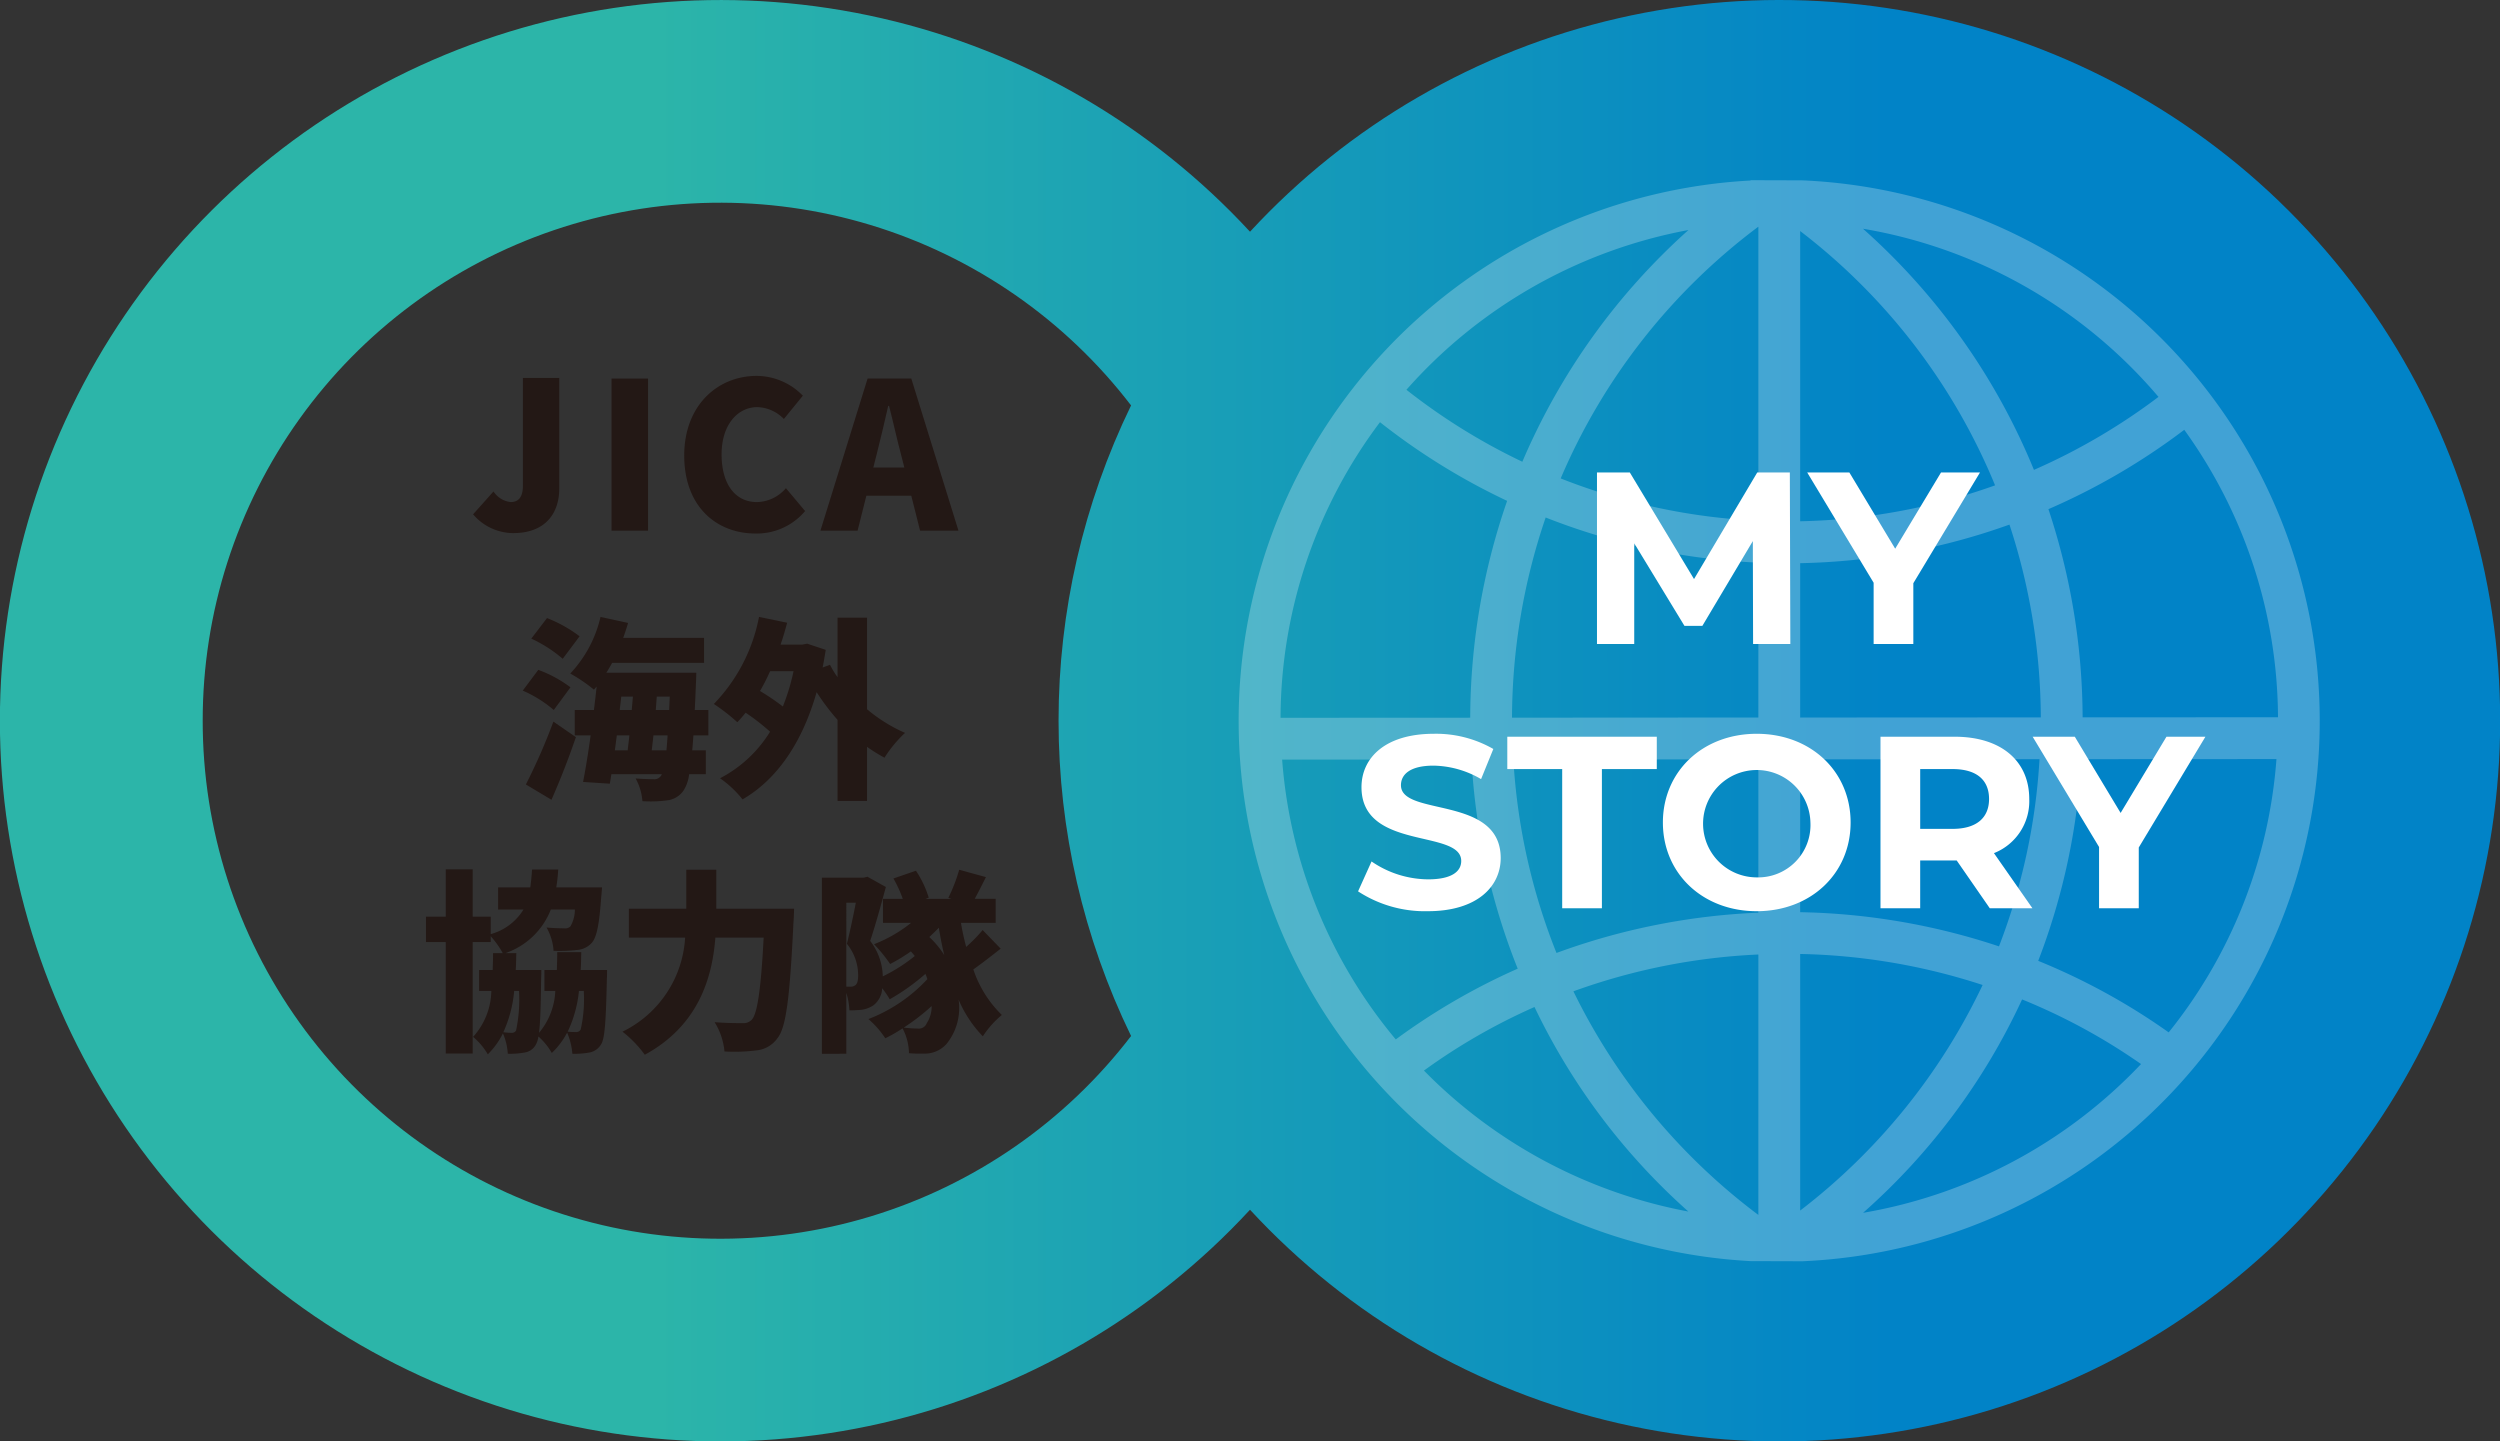 <svg xmlns="http://www.w3.org/2000/svg" xmlns:xlink="http://www.w3.org/1999/xlink" viewBox="0 0 208.127 120"><rect x="0" y="0" width="208.127" height="120" fill="#333333" stroke="none"/><defs><style>.a{fill:none;}.b{clip-path:url(#a);}.c{fill:url(#b);}.d,.f{fill:#fff;}.d{opacity:0.25;}.e{fill:#231815;}</style><clipPath id="a"><path class="a" d="M16.875,60.001A43.088,43.088,0,0,1,94.162,33.752a60.079,60.079,0,0,0,.001,52.496A43.088,43.088,0,0,1,16.875,60.001M104.064,19.29a59.999,59.999,0,1,0,0,81.422,60.001,60.001,0,1,0,0-81.422"/></clipPath><linearGradient id="b" x1="2029.862" y1="7418.521" x2="2031.185" y2="7418.521" gradientTransform="matrix(157.323, 0, 0, -157.323, -319343.608, 1167162.531)" gradientUnits="userSpaceOnUse"><stop offset="0" stop-color="#2cb5a9"/><stop offset="0.25" stop-color="#2cb5a9"/><stop offset="0.75" stop-color="#0183c7"/><stop offset="1" stop-color="#0183c7"/></linearGradient></defs><g class="b"><rect class="c" width="208.127" height="120"/></g><path class="d" d="M106.739,63.239l15.765-.007a54.889,54.889,0,0,0,3.847,17.411,53.729,53.729,0,0,0-10.152,5.89,41.12,41.12,0,0,1-9.46-23.294m8.145-28.092A54.731,54.731,0,0,0,125.47,41.698a55.461,55.461,0,0,0-3.073,18.051l-15.79.008a41.131,41.131,0,0,1,8.277-24.61M140.565,19.15A54.553,54.553,0,0,0,126.736,38.442a51.276,51.276,0,0,1-9.651-5.993A41.444,41.444,0,0,1,140.565,19.15m5.821-.28V43.353A51.105,51.105,0,0,1,129.929,39.83a51.206,51.206,0,0,1,16.457-20.96m3.479,60.549a51.987,51.987,0,0,1,15.19,2.582,51.414,51.414,0,0,1-15.19,18.78Zm0-16.202,19.926-.011a51.567,51.567,0,0,1-3.375,15.58A55.494,55.494,0,0,0,149.865,75.94Zm0-16.332a54.628,54.628,0,0,0,17.424-3.212,52,52,0,0,1,2.61,16.051l-20.034.011Zm0-27.65a51.107,51.107,0,0,1,16.227,21.171,51.117,51.117,0,0,1-16.227,2.99Zm29.831,13.807a51.431,51.431,0,0,1-10.368,6.076,54.479,54.479,0,0,0-14.235-20.077,41.316,41.316,0,0,1,24.602,14m2.147,2.741a41.18,41.18,0,0,1,7.803,23.93l-16.265.009a55.505,55.505,0,0,0-2.847-17.333,54.795,54.795,0,0,0,11.31-6.607m-1.299,50.165a53.75,53.75,0,0,0-10.861-5.954,55.016,55.016,0,0,0,3.593-16.789l16.241-.009a41.18,41.18,0,0,1-8.973,22.753m-25.445,15.023a53.812,53.812,0,0,0,13.242-17.767,50.35,50.35,0,0,1,9.902,5.38,41.496,41.496,0,0,1-23.145,12.387m-8.713-41.236-20.509.013a51.983,51.983,0,0,1,2.802-16.664A54.589,54.589,0,0,0,146.386,46.84Zm0,16.247a55.421,55.421,0,0,0-16.806,3.354A51.395,51.395,0,0,1,125.988,63.23l20.398-.011Zm0,25.163A51.479,51.479,0,0,1,130.987,82.528a51.942,51.942,0,0,1,15.399-3.065ZM118.544,89.127a50.278,50.278,0,0,1,9.204-5.294,53.891,53.891,0,0,0,12.812,17.03,41.632,41.632,0,0,1-22.016-11.736m27.175,15.861,4.322.013a45.036,45.036,0,0,0-.003-89.987l-4.281-.013c-.013.008-.026.017-.041.028a45.046,45.046,0,0,0,.003,89.959"/><path class="e" d="M46.558,40.676c0,2.023-1.122,3.706-3.842,3.706a4.421,4.421,0,0,1-3.332-1.564l1.7-1.904a1.973,1.973,0,0,0,1.428.884c.578,0,1.02-.323,1.02-1.36V31.463h3.026Z"/><path class="e" d="M50.91,31.514h3.042V44.178H50.91Z"/><path class="e" d="M56.962,37.922c0-4.215,2.822-6.629,6.035-6.629a5.386,5.386,0,0,1,3.841,1.649L65.258,34.88a3.209,3.209,0,0,0-2.21-.986c-1.632,0-2.975,1.462-2.975,3.926,0,2.516,1.156,3.978,2.941,3.978a3.258,3.258,0,0,0,2.414-1.156l1.598,1.904a5.263,5.263,0,0,1-4.13,1.87C59.682,44.416,56.962,42.206,56.962,37.922Z"/><path class="e" d="M72.228,31.514h3.638l3.927,12.664H76.597l-.731-2.907h-3.74l-.731,2.907H68.301Zm.476,7.411h2.583l-.272-1.071c-.34-1.258-.663-2.771-1.002-4.063h-.068c-.306,1.326-.646,2.805-.969,4.063Z"/><path class="e" d="M46.103,59.108a10.271,10.271,0,0,0-2.583-1.614l1.292-1.727a10.286,10.286,0,0,1,2.68,1.453Zm-2.324,6.199a48.837,48.837,0,0,0,2.292-5.231l1.873,1.292c-.598,1.76-1.308,3.568-2.034,5.215Zm3.067-10.461a11.072,11.072,0,0,0-2.615-1.679l1.308-1.711A11.111,11.111,0,0,1,48.25,52.973Zm10.881,6.377c-.033.452-.065.872-.097,1.243h1.13v1.986H57.371a3.216,3.216,0,0,1-.452,1.34,1.898,1.898,0,0,1-1.388.839,10.065,10.065,0,0,1-2.05.065,4.557,4.557,0,0,0-.565-1.889c.645.048,1.195.065,1.518.065a.639.639,0,0,0,.581-.275.312.312,0,0,0,.081-.145H50.898l-.129.791-2.228-.145c.21-1.082.436-2.438.629-3.874H47.846V59.108h1.598c.081-.662.162-1.308.226-1.953-.081.097-.145.177-.226.258a13.179,13.179,0,0,0-1.969-1.34,10.203,10.203,0,0,0,2.518-4.714l2.292.5c-.113.42-.258.84-.403,1.243h6.732v2.083H50.962q-.242.436-.484.823h7.491s-.016.662-.032.92q-.048,1.187-.097,2.179h1.13v2.115Zm-6.539,1.243h1.065c.048-.388.097-.807.145-1.243H51.35Zm.404-3.358H52.593l.097-1.114H51.721Zm3.891,3.358c.032-.355.064-.775.097-1.243H54.401c-.049.436-.097.856-.145,1.243Zm.274-4.472H54.676l-.081,1.114h1.114Z"/><path class="e" d="M72.181,59.043a12.958,12.958,0,0,0,3.164,1.97,10.486,10.486,0,0,0-1.711,2.066,13.642,13.642,0,0,1-1.453-.904V66.679H69.727V59.931a19.231,19.231,0,0,1-1.743-2.309c-1.227,4.31-3.374,7.313-6.167,8.928a8.848,8.848,0,0,0-1.873-1.76,10.644,10.644,0,0,0,4.165-3.874,17.756,17.756,0,0,0-2.034-1.582c-.226.274-.452.549-.694.791a15.712,15.712,0,0,0-1.953-1.518,14.283,14.283,0,0,0,3.761-7.249l2.341.484c-.161.613-.339,1.227-.549,1.824h1.808l.404-.081,1.55.517c-.081.5-.162.985-.258,1.469l.613-.226a7.768,7.768,0,0,0,.629,1.033V51.423h2.454ZM64.11,55.879a15.651,15.651,0,0,1-.84,1.647,19.573,19.573,0,0,1,1.905,1.292,17.997,17.997,0,0,0,.888-2.938Z"/><path class="e" d="M50.539,80.753s0,.5-.016.726c-.081,3.552-.162,5.037-.517,5.521a1.431,1.431,0,0,1-.969.629,6.715,6.715,0,0,1-1.388.097,5.521,5.521,0,0,0-.436-1.76,6.405,6.405,0,0,1-1.275,1.695,5.415,5.415,0,0,0-1.114-1.372,1.967,1.967,0,0,1-.242.726,1.269,1.269,0,0,1-.936.613,6.549,6.549,0,0,1-1.372.097,5.009,5.009,0,0,0-.404-1.695,6.56,6.56,0,0,1-1.259,1.744,5.495,5.495,0,0,0-1.226-1.453,5.829,5.829,0,0,0,1.518-3.826H39.885V80.753h1.13c.016-.436.032-.904.032-1.405h.807a7.456,7.456,0,0,0-1.001-1.405v.484h-1.501v9.283H37.108V78.429H35.461V76.314h1.647V72.375h2.244v3.939h1.501v1.453a4.634,4.634,0,0,0,2.728-2.05H41.467v-1.84h2.68c.064-.452.113-.953.145-1.485H46.471a13.532,13.532,0,0,1-.161,1.485h3.81s-.032.5-.065.759c-.162,2.292-.371,3.39-.791,3.858a1.831,1.831,0,0,1-1.275.597,12.818,12.818,0,0,1-1.905.065,4.506,4.506,0,0,0-.582-1.937c.598.048,1.179.065,1.469.065a.629.629,0,0,0,.517-.161,2.827,2.827,0,0,0,.371-1.405H45.858A6.234,6.234,0,0,1,42.08,79.349h.904c-.016.484-.016.953-.048,1.405h2.131s0,.484-.016.71c-.032,2.228-.065,3.649-.178,4.52a5.773,5.773,0,0,0,1.356-3.487H45.325V80.753h1.033c.016-.468.032-.969.032-1.485h2.002c-.016.517-.016,1.017-.049,1.485Zm-7.733,1.744a10.525,10.525,0,0,1-.904,3.439,6.786,6.786,0,0,0,.694.049.384.384,0,0,0,.371-.21,12.51,12.51,0,0,0,.242-3.277Zm5.392,0a10.323,10.323,0,0,1-.936,3.39,5.892,5.892,0,0,0,.694.032.421.421,0,0,0,.387-.21,11.568,11.568,0,0,0,.258-3.213Z"/><path class="e" d="M66.108,75.652s-.016.775-.048,1.082c-.307,6.345-.614,8.815-1.34,9.702a2.437,2.437,0,0,1-1.808,1.017,14.366,14.366,0,0,1-2.599.081,5.545,5.545,0,0,0-.823-2.438c.985.081,1.889.081,2.341.081a.949.949,0,0,0,.743-.274c.468-.468.775-2.502,1.001-6.845h-4.02c-.258,3.358-1.42,7.329-5.876,9.751a9.505,9.505,0,0,0-1.857-1.921,9.298,9.298,0,0,0,5.215-7.83H52.353V75.652h4.779V72.407h2.502v3.245Z"/><path class="e" d="M83.307,78.977c-.759.597-1.582,1.243-2.276,1.727a9.482,9.482,0,0,0,2.373,3.794,7.94,7.94,0,0,0-1.582,1.776,10.05,10.05,0,0,1-2.018-3.051,4.756,4.756,0,0,1-1.001,3.681,2.43,2.43,0,0,1-1.969.807,9.669,9.669,0,0,1-1.163-.032,4.518,4.518,0,0,0-.533-2.066,12.077,12.077,0,0,1-1.437.823,7.691,7.691,0,0,0-1.405-1.598,13.104,13.104,0,0,0,4.908-3.326,4.622,4.622,0,0,0-.162-.436,18.016,18.016,0,0,1-2.97,2.115,8.557,8.557,0,0,0-.629-.92,1.904,1.904,0,0,1-.727,1.421,2.341,2.341,0,0,1-.969.371,9.438,9.438,0,0,1-1.033.048,5.63,5.63,0,0,0-.258-1.453v5.069H68.423V73.069h3.471l.323-.081,1.534.856c-.388,1.421-.888,3.245-1.308,4.488A4.992,4.992,0,0,1,73.492,81.286a13.875,13.875,0,0,0,2.663-1.695c-.097-.129-.21-.258-.323-.387a14.1,14.1,0,0,1-1.728,1.049,12.463,12.463,0,0,0-1.34-1.647A11.719,11.719,0,0,0,75.849,76.83H73.508V74.829h1.647a10.123,10.123,0,0,0-.775-1.695l1.873-.646a8.534,8.534,0,0,1,1.066,2.244l-.258.097h2.147l-.258-.081a14.03,14.03,0,0,0,.904-2.341l2.228.613c-.339.662-.645,1.292-.936,1.808h1.744V76.83h-2.89c.113.678.258,1.34.436,2.002a13.855,13.855,0,0,0,1.372-1.405ZM70.457,82.142h.339a.621.621,0,0,0,.42-.129c.162-.129.226-.388.226-.823a4.14,4.14,0,0,0-.937-2.615c.242-.952.533-2.325.743-3.422h-.791Zm6.7,3.035A2.518,2.518,0,0,0,77.56,83.756a17.798,17.798,0,0,1-2.324,1.792,11.12,11.12,0,0,0,1.178.081A.703.703,0,0,0,77.156,85.177ZM78.61,79.51c-.178-.727-.323-1.485-.452-2.276-.258.274-.517.517-.791.775A7.684,7.684,0,0,1,78.61,79.51Z"/><path class="f" d="M145.946,53.614l-.021-8.568-4.203,7.059h-1.489l-4.182-6.875v8.385H132.95V39.333h2.734l5.345,8.874,5.264-8.874h2.713l.041,14.281Z"/><path class="f" d="M159.286,48.554v5.06h-3.305v-5.1l-5.529-9.18h3.509l3.815,6.345,3.815-6.345h3.244Z"/><path class="f" d="M113.06,74.206l1.122-2.489a8.399,8.399,0,0,0,4.712,1.489c1.958,0,2.754-.653,2.754-1.53,0-2.672-8.303-.837-8.303-6.141,0-2.428,1.958-4.447,6.018-4.447a9.581,9.581,0,0,1,4.958,1.265l-1.02,2.509A8.067,8.067,0,0,0,119.344,63.74c-1.959,0-2.713.735-2.713,1.632,0,2.632,8.303.816,8.303,6.059,0,2.387-1.979,4.427-6.059,4.427A10.178,10.178,0,0,1,113.06,74.206Z"/><path class="f" d="M130.054,64.026h-4.57v-2.693h12.445v2.693h-4.57V75.614h-3.305Z"/><path class="f" d="M138.437,68.473c0-4.243,3.305-7.385,7.814-7.385,4.488,0,7.814,3.121,7.814,7.385s-3.325,7.385-7.814,7.385C141.742,75.859,138.437,72.717,138.437,68.473Zm12.282,0a4.469,4.469,0,1,0-4.468,4.57A4.357,4.357,0,0,0,150.719,68.473Z"/><path class="f" d="M165.651,75.614l-2.754-3.978h-3.04v3.978h-3.305V61.333h6.182c3.815,0,6.202,1.979,6.202,5.182a4.643,4.643,0,0,1-2.938,4.509l3.203,4.59Zm-3.1-11.588h-2.693v4.978h2.693c2.019,0,3.04-.939,3.04-2.489C165.59,64.944,164.57,64.026,162.551,64.026Z"/><path class="f" d="M178.054,70.554v5.06h-3.305v-5.1l-5.529-9.181h3.509l3.815,6.345,3.815-6.345h3.244Z"/></svg>